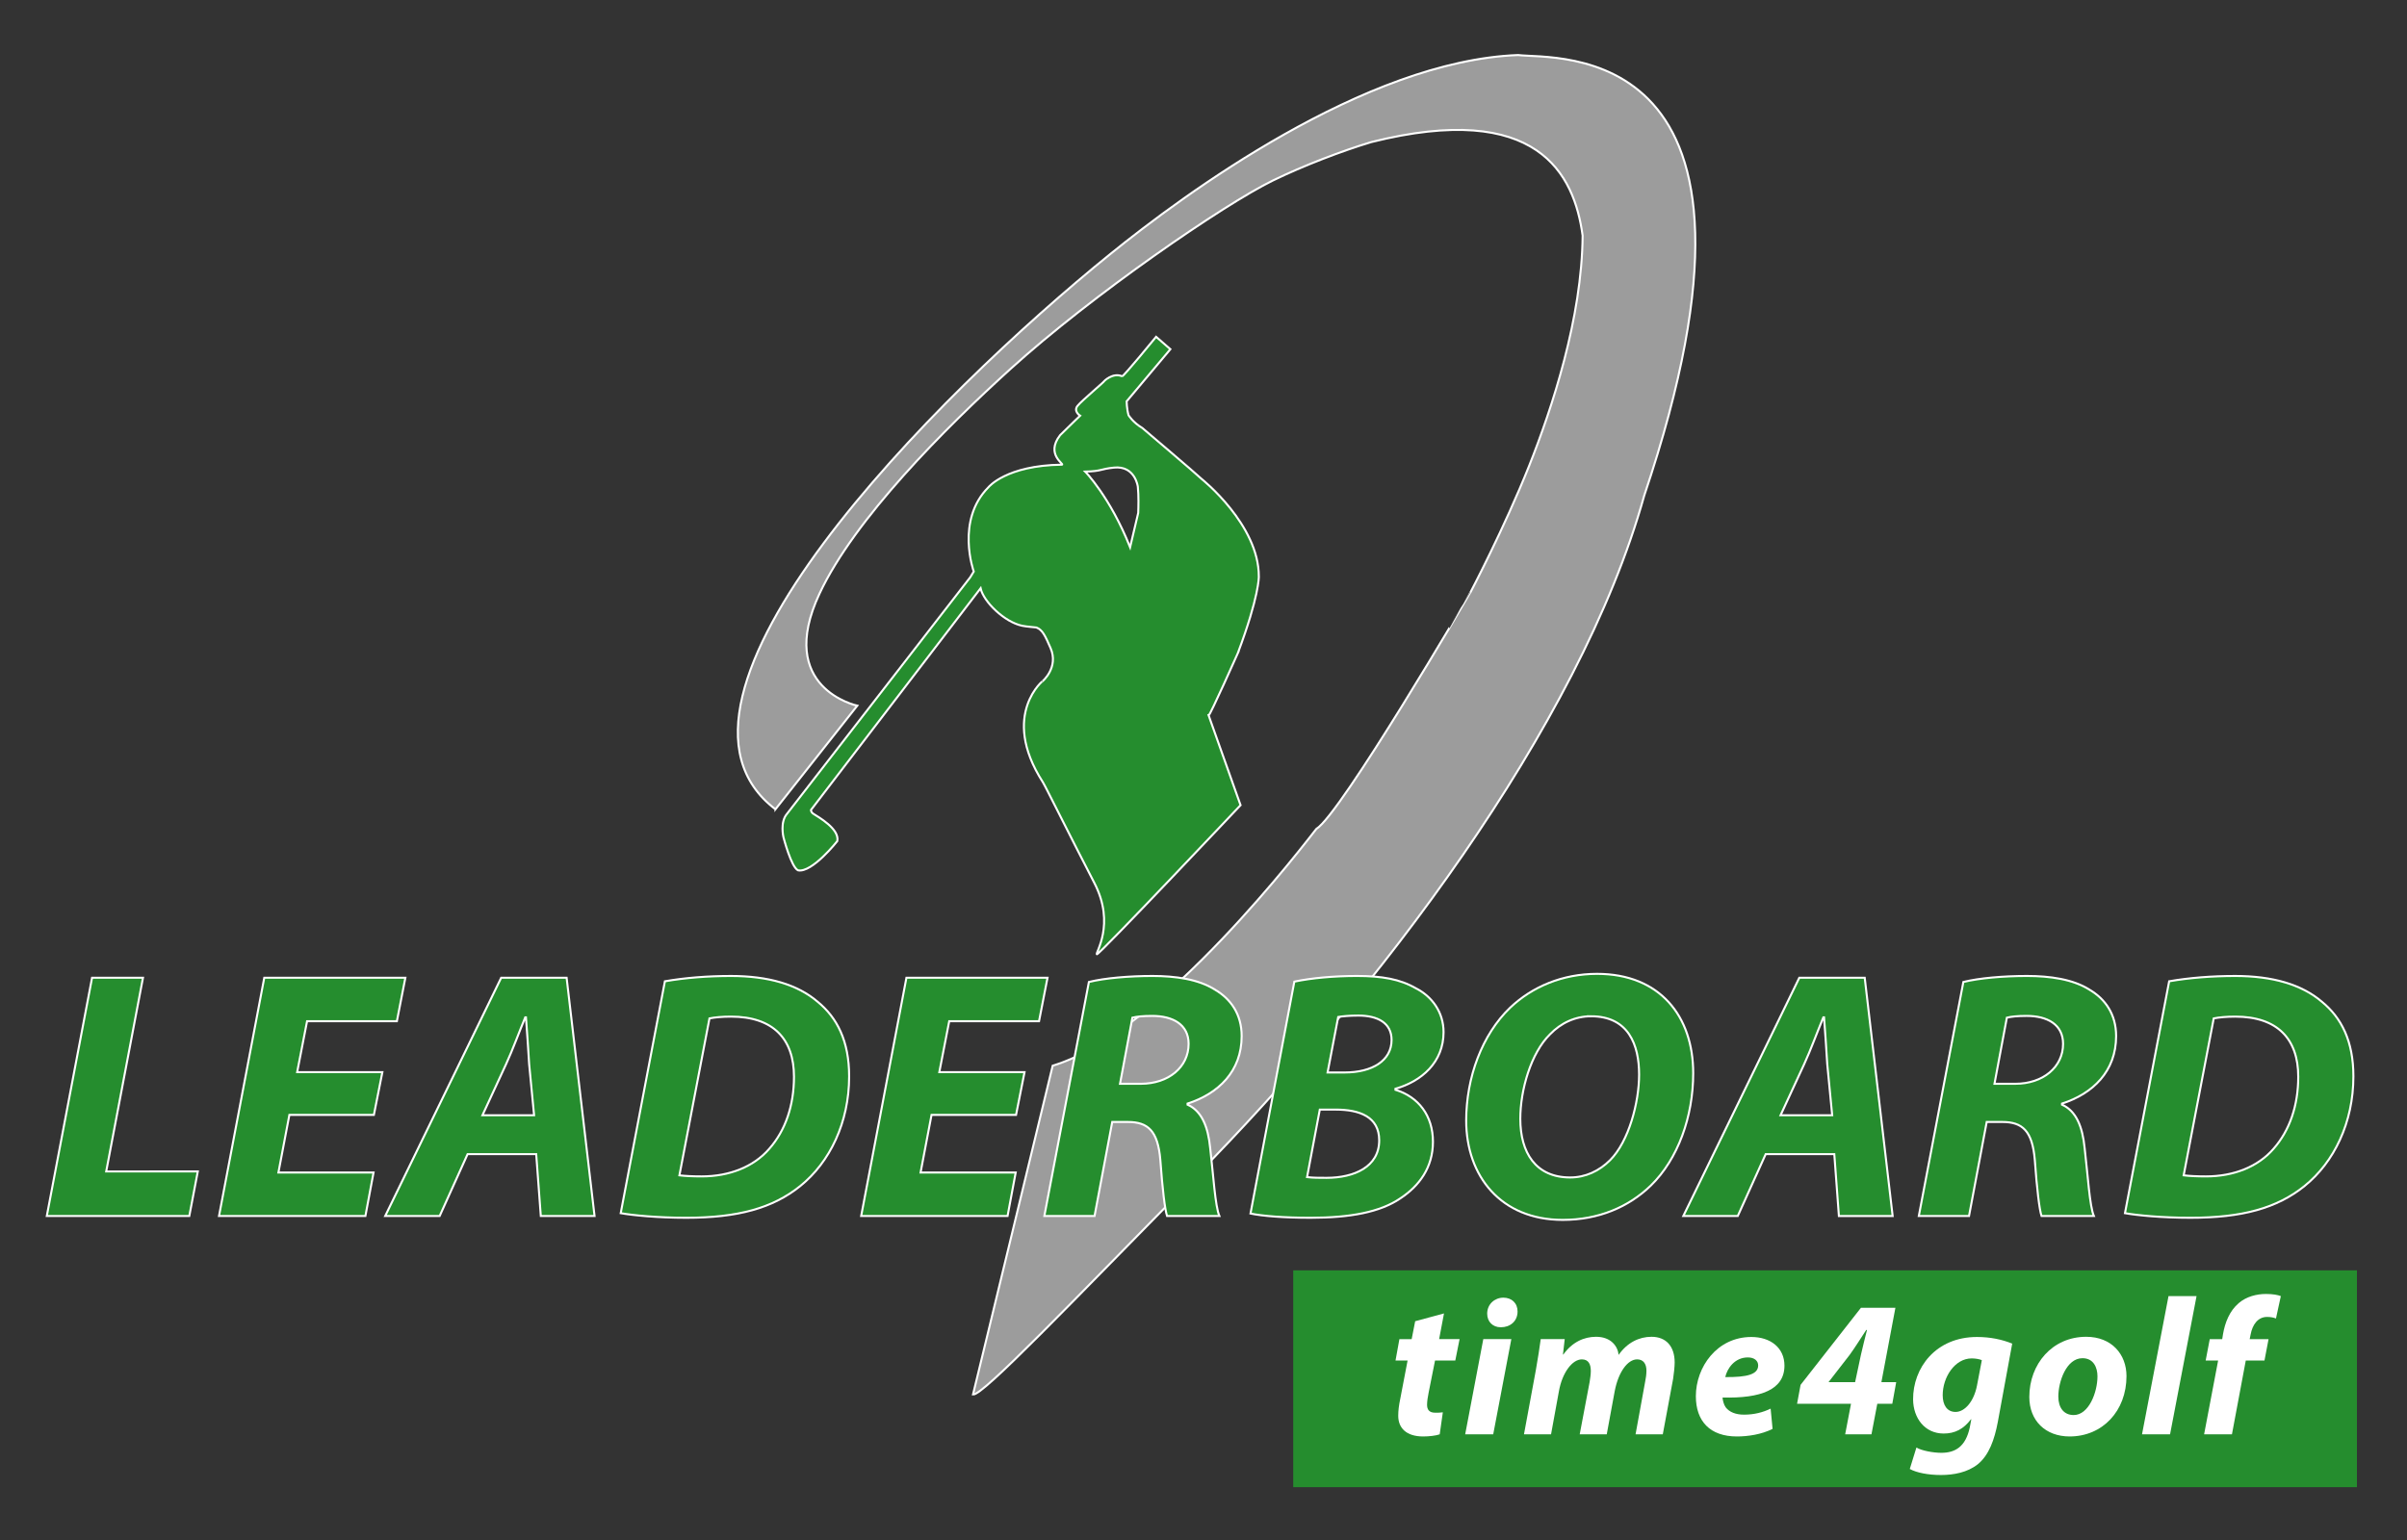 <?xml version="1.0" encoding="UTF-8" standalone="no"?>
<svg
   xmlns:dc="http://purl.org/dc/elements/1.1/"
   xmlns:cc="http://creativecommons.org/ns#"
   xmlns:rdf="http://www.w3.org/1999/02/22-rdf-syntax-ns#"
   xmlns:svg="http://www.w3.org/2000/svg"
   xmlns="http://www.w3.org/2000/svg"
   version="1.1"
   id="svg2"
   xml:space="preserve"
   width="236.22"
   height="151.181"
   viewBox="0 0 472.441 302.362"><rect x="0" y="0" width="472.441" height="302.362" fill="#333333" stroke="none"/><defs
     id="defs6" /><g
     id="g10"
     transform="matrix(1.333,0,0,-1.333,0,302.362)"><g
       id="g12"><path
         d="m 166.402,146.224 c -2.951,7.426 -6.61,11.139 -6.61,11.139 2.506,0.064 2.149,0.376 4.227,0.592 3.142,0.325 3.521,-2.824 3.521,-2.824 0.133,-1.328 0.09,-3.003 0.055,-3.849 z m 15.867,-15.588 c 3.158,8.395 3.085,11.264 3.085,11.264 0.029,7.646 -8.395,14.36 -8.395,14.36 -0.761,0.743 -8.754,7.525 -8.754,7.525 -1.417,0.843 -2.036,1.892 -2.036,1.892 -0.269,0.986 -0.278,2.036 -0.278,2.036 l 6.44,7.678 -2.099,1.829 c 0,0 -4.843,-5.92 -5.004,-5.812 -1.399,0.592 -2.691,-0.753 -2.691,-0.753 0.342,0.172 -3.255,-2.831 -3.875,-3.605 -0.645,-0.807 0.377,-1.453 0.377,-1.453 0,0 -0.74,-0.696 -2.943,-2.865 -2.237,-2.881 0.781,-4.338 0.252,-4.346 -8.207,-0.107 -10.79,-3.309 -10.79,-3.309 -4.897,-4.897 -2.179,-12.431 -2.179,-12.431 l -0.521,-0.852 -26.979,-34.836 c -1.058,-1.22 -0.52,-3.444 -0.52,-3.444 0,0 1.148,-4.448 2.153,-4.878 2.081,-0.395 5.776,4.305 5.776,4.305 0.359,1.794 -2.784,3.542 -3.515,4.018 -0.399,0.259 -0.358,0.574 -0.358,0.574 l 24.97,32.648 c 0.431,-1.974 3.516,-4.987 6.134,-5.525 0.668,-0.138 2.042,-0.236 2.081,-0.251 0.896,-0.341 1.276,-1.175 2.081,-3.014 1.256,-2.87 -1.184,-4.915 -1.184,-4.915 0.441,0.409 -6.404,-4.79 0.054,-14.853 0.379,-0.59 3.962,-7.847 7.588,-14.853 3.175,-6.135 0.054,-10.386 0.377,-10.494 0.323,-0.107 21.149,21.957 21.149,21.957 l -4.699,13.22 c 0.215,0 4.305,9.185 4.305,9.185 z"
         style="fill:#258d2e;fill-opacity:1;fill-rule:evenodd;stroke:#ffffff;stroke-width:0.3;stroke-linecap:butt;stroke-linejoin:miter;stroke-miterlimit:22.926;stroke-dasharray:none;stroke-opacity:1"
         id="path14" /><path
         d="m 114.18,107.628 12.049,15.258 c 0,0 -12.095,2.563 -5.556,16.513 5.164,11.017 18.454,24.327 28.123,33.095 12.043,10.92 31.427,24.226 38.609,27.737 4.448,2.174 10.269,4.399 14.523,5.673 24.483,6.121 29.87,-4.694 31.105,-13.776 -0.085,-12.099 -4.497,-25.42 -7.857,-33.867 -3.652,-9.184 -8.682,-18.727 -8.682,-18.727 3e-4,0 -19.084,-32.648 -22.673,-34.8 -1.363,-1.722 -22.889,-30.136 -38.818,-34.872 L 143.271,21.429 c 1.431,-0.18 14.331,13.383 32.826,32.181 26.369,26.799 56.428,65.89 66.008,100.224 22.892,67.941 -13.27,64.203 -18.577,64.888 -22.596,-0.858 -49.231,-20.569 -59.97,-29.253 -25.672,-20.757 -70.624,-65.708 -49.378,-81.841 z"
         style="fill:#9c9c9c;fill-opacity:1;fill-rule:evenodd;stroke:#ffffff;stroke-width:0.3;stroke-linecap:butt;stroke-linejoin:miter;stroke-miterlimit:22.926;stroke-dasharray:none;stroke-opacity:1"
         id="path16" /><path
         d="M 190.421,39.718 H 347.049 V 7.781 H 190.421 Z"
         style="fill:#258d2e;fill-opacity:1;fill-rule:evenodd;stroke:none"
         id="path18" /><path
         d="m 208.378,32.225 -0.516,-2.638 h -1.806 l -0.573,-3.154 h 1.778 l -1.061,-5.543 c -0.229,-1.085 -0.316,-1.859 -0.316,-2.6 0,-1.778 1.176,-3.04 3.67,-3.04 0.86,0 1.892,0.115 2.437,0.316 l 0.459,3.24 c -0.344,-0.057 -0.774,-0.057 -1.118,-0.057 -0.918,0 -1.204,0.483 -1.204,1.171 0,0.483 0.115,1.228 0.229,1.773 l 0.946,4.741 h 2.982 l 0.631,3.154 h -3.011 l 0.717,3.785 z"
         style="fill:#ffffff;fill-opacity:1;fill-rule:nonzero;stroke:none"
         id="path20" /><path
         d="m 219.87,15.566 2.667,14.021 h -4.129 l -2.667,-14.021 z m 1.147,15.77 c 1.319,0 2.437,0.86 2.437,2.323 0,1.233 -0.86,2.035 -2.093,2.035 -1.262,0 -2.38,-0.946 -2.38,-2.351 0,-1.204 0.832,-2.007 1.979,-2.007 z"
         style="fill:#ffffff;fill-opacity:1;fill-rule:nonzero;stroke:none"
         id="path22" /><path
         d="m 228.385,15.566 1.152,6.308 c 0.487,2.781 1.979,4.731 3.383,4.731 1.004,0 1.319,-0.746 1.319,-1.72 0,-0.488 -0.086,-1.032 -0.172,-1.606 l -1.462,-7.713 h 3.981 l 1.175,6.365 c 0.545,2.839 1.921,4.674 3.298,4.674 0.941,0 1.371,-0.688 1.371,-1.663 0,-0.545 -0.086,-1.147 -0.201,-1.692 l -1.4,-7.684 h 4.009 l 1.52,8.172 c 0.115,0.717 0.229,1.835 0.229,2.408 0,2.38 -1.261,3.785 -3.412,3.785 -1.83,0 -3.579,-0.86 -4.841,-2.667 -0.115,1.233 -1.09,2.667 -3.326,2.667 -1.801,0 -3.522,-0.803 -4.812,-2.609 h -0.058 l 0.258,2.265 h -3.532 c -0.172,-1.262 -0.401,-2.781 -0.717,-4.559 l -1.749,-9.462 z"
         style="fill:#ffffff;fill-opacity:1;fill-rule:nonzero;stroke:none"
         id="path24" /><path
         d="m 260.717,19.351 c -1.118,-0.545 -2.409,-0.889 -3.928,-0.889 -1.204,0 -2.15,0.373 -2.695,1.09 -0.287,0.401 -0.43,1.032 -0.459,1.434 5.649,-0.143 9.118,1.147 9.118,4.702 0,2.609 -2.036,4.215 -4.874,4.215 -5.075,0 -8.172,-4.444 -8.172,-8.717 0,-3.67 2.064,-5.936 6.05,-5.936 1.577,0 3.613,0.287 5.247,1.118 z m -1.835,6.365 c 0,-1.319 -1.605,-1.749 -4.846,-1.72 0.287,1.29 1.405,2.896 3.326,2.896 0.946,0 1.52,-0.487 1.52,-1.175"
         style="fill:#ffffff;fill-opacity:1;fill-rule:nonzero;stroke:none"
         id="path26" /><path
         d="m 275.564,15.566 0.86,4.502 h 2.208 l 0.574,3.183 h -2.179 l 2.064,10.953 h -5.075 l -8.889,-11.354 -0.516,-2.781 h 7.942 l -0.86,-4.502 z m -6.308,7.684 0.029,0.057 3.068,3.957 c 0.889,1.233 1.606,2.409 2.437,3.67 h 0.115 c -0.287,-1.176 -0.631,-2.466 -0.889,-3.641 l -0.86,-4.043 z"
         style="fill:#ffffff;fill-opacity:1;fill-rule:nonzero;stroke:none"
         id="path28" /><path
         d="m 281.207,10.462 c 0.975,-0.545 2.695,-0.889 4.588,-0.889 1.864,0 3.9,0.373 5.419,1.577 1.663,1.348 2.466,3.642 2.953,6.222 l 2.122,11.555 c -1.491,0.602 -3.211,0.975 -5.19,0.975 -6.107,0 -9.433,-4.588 -9.405,-9.204 0.029,-2.752 1.72,-5.018 4.502,-5.018 1.663,0 2.925,0.659 4.014,2.093 h 0.057 l -0.229,-1.204 c -0.602,-2.81 -2.122,-3.728 -4.186,-3.728 -1.204,0 -2.896,0.316 -3.67,0.774 z m 9.892,12.272 c -0.459,-2.351 -1.806,-3.871 -3.154,-3.871 -1.262,0 -1.892,1.032 -1.892,2.466 0,2.638 1.778,5.419 4.272,5.419 0.573,0 1.176,-0.115 1.491,-0.258 z"
         style="fill:#ffffff;fill-opacity:1;fill-rule:nonzero;stroke:none"
         id="path30" /><path
         d="m 307.179,29.931 c -4.989,0 -8.372,-4.014 -8.372,-8.86 0,-3.498 2.38,-5.821 5.935,-5.821 4.846,0 8.373,3.756 8.373,8.889 0,3.211 -2.179,5.792 -5.936,5.792 z m -0.545,-3.154 c 1.635,0 2.208,-1.377 2.208,-2.667 0,-2.38 -1.29,-5.706 -3.498,-5.706 -1.462,0 -2.265,1.09 -2.265,2.724 0,2.179 1.176,5.649 3.555,5.649"
         style="fill:#ffffff;fill-opacity:1;fill-rule:nonzero;stroke:none"
         id="path32" /><path
         d="m 319.532,15.566 3.9,20.358 h -4.129 l -3.9,-20.358 z"
         style="fill:#ffffff;fill-opacity:1;fill-rule:nonzero;stroke:none"
         id="path34" /><path
         d="m 328.644,15.566 2.036,10.867 h 2.753 l 0.602,3.154 h -2.781 l 0.143,0.693 c 0.258,1.419 1.061,2.576 2.409,2.576 0.545,0 0.975,-0.086 1.319,-0.229 l 0.717,3.297 c -0.43,0.172 -1.176,0.315 -2.179,0.315 -1.376,0 -2.867,-0.373 -3.986,-1.319 -1.405,-1.175 -2.064,-2.929 -2.351,-4.611 l -0.115,-0.722 h -1.835 l -0.602,-3.154 h 1.835 L 324.544,15.566 Z"
         style="fill:#ffffff;fill-opacity:1;fill-rule:nonzero;stroke:none"
         id="path36" /><path
         d="m 6.892,47.723 h 20.983 l 1.25,6.561 H 15.639 l 5.415,28.533 h -7.498 z"
         style="fill:#258d2e;fill-opacity:1;fill-rule:nonzero;stroke:none"
         id="path38" /><path
         d="M 56.304,68.914 H 43.756 l 1.458,7.498 h 13.225 l 1.25,6.404 H 38.913 L 32.249,47.723 H 53.804 L 55.002,54.127 H 40.996 l 1.614,8.487 h 12.444 z"
         style="fill:#258d2e;fill-opacity:1;fill-rule:nonzero;stroke:none"
         id="path40" /><path
         d="M 78.953,56.834 79.63,47.723 h 7.914 L 83.431,82.816 H 73.799 L 56.72,47.723 h 8.018 l 4.113,9.112 z m -7.914,5.727 3.489,7.55 c 0.937,2.031 1.926,4.738 2.812,6.873 h 0.104 c 0.156,-2.135 0.364,-4.946 0.469,-6.873 l 0.729,-7.55 z"
         style="fill:#258d2e;fill-opacity:1;fill-rule:nonzero;stroke:none"
         id="path42" /><path
         d="m 91.397,48.139 c 1.77,-0.312 5.415,-0.677 9.632,-0.677 7.602,0 12.757,1.406 16.818,4.686 4.322,3.489 7.185,9.32 7.185,16.141 0,5.207 -1.77,8.643 -4.634,10.986 -2.968,2.551 -7.29,3.801 -12.757,3.801 -3.437,0 -6.717,-0.26 -9.736,-0.781 z m 13.069,28.689 c 0.781,0.156 1.874,0.261 3.176,0.261 6.196,0 9.268,-3.28 9.268,-8.851 0,-4.218 -1.25,-7.914 -3.645,-10.622 -2.291,-2.655 -5.884,-4.061 -9.945,-4.061 -1.302,0 -2.395,0.052 -3.28,0.156 z"
         style="fill:#258d2e;fill-opacity:1;fill-rule:nonzero;stroke:none"
         id="path44" /><path
         d="m 150.858,68.914 h -12.548 l 1.458,7.498 h 13.225 l 1.25,6.404 h -20.775 l -6.665,-35.093 h 21.556 l 1.198,6.404 h -14.006 l 1.614,8.487 h 12.444 z"
         style="fill:#258d2e;fill-opacity:1;fill-rule:nonzero;stroke:none"
         id="path46" /><path
         d="m 153.774,47.723 h 7.393 l 2.604,13.85 h 2.291 c 2.968,0 4.426,-1.302 4.79,-5.571 0.312,-4.322 0.677,-7.341 0.989,-8.279 h 7.706 c -0.625,1.458 -0.885,6.04 -1.353,9.997 -0.313,3.176 -1.25,5.467 -3.332,6.404 v 0.156 c 4.53,1.458 7.966,4.738 7.966,9.945 0,3.228 -1.614,5.467 -3.905,6.821 -2.447,1.562 -5.884,2.031 -9.216,2.031 -3.488,0 -7.029,-0.312 -9.372,-0.885 z m 12.964,29.21 c 0.625,0.156 1.51,0.26 2.916,0.26 3.02,0 5.363,-1.25 5.363,-4.113 0,-3.436 -2.968,-5.884 -7.029,-5.884 h -3.072 z"
         style="fill:#258d2e;fill-opacity:1;fill-rule:nonzero;stroke:none"
         id="path48" /><path
         d="m 184.129,48.087 c 1.718,-0.364 4.894,-0.625 8.851,-0.625 5.831,0 10.257,0.833 13.225,2.864 2.76,1.822 4.79,4.53 4.79,8.331 0,3.853 -2.135,6.613 -5.519,7.654 v 0.157 c 3.853,1.093 7.081,3.905 7.081,8.331 0,2.968 -1.718,5.259 -4.061,6.456 -2.343,1.354 -4.999,1.822 -8.695,1.822 -3.436,0 -6.717,-0.312 -9.216,-0.833 z m 12.913,28.949 c 0.573,0.104 1.666,0.208 2.968,0.208 2.864,0 4.894,-1.094 4.894,-3.593 0,-3.02 -2.812,-4.79 -6.925,-4.79 h -2.499 z m -2.708,-13.642 h 2.343 c 3.489,0 6.404,-1.041 6.404,-4.53 0,-3.905 -3.697,-5.519 -7.758,-5.519 -1.093,0 -1.979,0 -2.864,0.104 z"
         style="fill:#258d2e;fill-opacity:1;fill-rule:nonzero;stroke:none"
         id="path50" /><path
         d="m 235.155,83.389 c -5.051,0 -9.528,-1.874 -12.809,-4.998 -4.113,-3.957 -6.456,-10.257 -6.456,-16.61 0,-8.175 5.103,-14.631 14.214,-14.631 5.259,0 9.685,1.875 12.965,5.051 4.009,3.905 6.248,10.153 6.248,16.557 0,8.383 -4.895,14.631 -14.162,14.631 z m -0.885,-6.248 c 5.519,0 7.081,-4.217 7.081,-8.591 0,-4.061 -1.51,-9.841 -4.27,-12.6 -1.614,-1.614 -3.644,-2.551 -5.883,-2.551 -5.103,0 -7.341,3.697 -7.341,8.643 0,4.217 1.562,9.684 4.374,12.444 1.614,1.666 3.697,2.655 6.04,2.655"
         style="fill:#258d2e;fill-opacity:1;fill-rule:nonzero;stroke:none"
         id="path52" /><path
         d="m 270.092,56.834 0.677,-9.112 h 7.914 l -4.113,35.093 h -9.632 L 247.86,47.723 h 8.018 l 4.113,9.112 z m -7.914,5.727 3.489,7.55 c 0.937,2.031 1.926,4.738 2.812,6.873 h 0.104 c 0.156,-2.135 0.364,-4.946 0.469,-6.873 l 0.729,-7.55 z"
         style="fill:#258d2e;fill-opacity:1;fill-rule:nonzero;stroke:none"
         id="path54" /><path
         d="m 282.536,47.723 h 7.393 l 2.604,13.85 h 2.291 c 2.968,0 4.426,-1.302 4.79,-5.571 0.312,-4.322 0.677,-7.341 0.989,-8.279 h 7.706 c -0.625,1.458 -0.885,6.04 -1.354,9.997 -0.313,3.176 -1.25,5.467 -3.332,6.404 v 0.156 c 4.53,1.458 7.966,4.738 7.966,9.945 0,3.228 -1.614,5.467 -3.905,6.821 -2.447,1.562 -5.884,2.031 -9.216,2.031 -3.488,0 -7.029,-0.312 -9.372,-0.885 z m 12.964,29.21 c 0.625,0.156 1.51,0.26 2.916,0.26 3.02,0 5.363,-1.25 5.363,-4.113 0,-3.436 -2.968,-5.884 -7.029,-5.884 h -3.072 z"
         style="fill:#258d2e;fill-opacity:1;fill-rule:nonzero;stroke:none"
         id="path56" /><path
         d="m 312.892,48.139 c 1.77,-0.312 5.415,-0.677 9.632,-0.677 7.602,0 12.757,1.406 16.818,4.686 4.322,3.489 7.185,9.32 7.185,16.141 0,5.207 -1.77,8.643 -4.634,10.986 -2.968,2.551 -7.29,3.801 -12.757,3.801 -3.437,0 -6.717,-0.26 -9.736,-0.781 z m 13.069,28.689 c 0.781,0.156 1.874,0.261 3.176,0.261 6.196,0 9.268,-3.28 9.268,-8.851 0,-4.218 -1.25,-7.914 -3.645,-10.622 -2.291,-2.655 -5.884,-4.061 -9.945,-4.061 -1.302,0 -2.395,0.052 -3.28,0.156 z"
         style="fill:#258d2e;fill-opacity:1;fill-rule:nonzero;stroke:none"
         id="path58" /><path
         d="m 6.892,47.723 h 20.983 l 1.25,6.561 H 15.639 l 5.415,28.533 h -7.498 z"
         style="fill:none;stroke:#ffffff;stroke-width:0.3;stroke-linecap:butt;stroke-linejoin:miter;stroke-miterlimit:22.926;stroke-dasharray:none;stroke-opacity:1"
         id="path60" /><path
         d="M 56.304,68.914 H 43.756 l 1.458,7.498 h 13.225 l 1.25,6.404 H 38.913 L 32.249,47.723 H 53.804 L 55.002,54.127 H 40.996 l 1.614,8.487 h 12.444 z"
         style="fill:none;stroke:#ffffff;stroke-width:0.3;stroke-linecap:butt;stroke-linejoin:miter;stroke-miterlimit:22.926;stroke-dasharray:none;stroke-opacity:1"
         id="path62" /><path
         d="M 78.953,56.834 79.63,47.723 h 7.914 L 83.431,82.816 H 73.799 L 56.72,47.723 h 8.018 l 4.113,9.112 z m -7.914,5.727 3.489,7.55 c 0.937,2.031 1.926,4.738 2.812,6.873 h 0.104 c 0.156,-2.135 0.364,-4.946 0.469,-6.873 l 0.729,-7.55 z"
         style="fill:none;stroke:#ffffff;stroke-width:0.3;stroke-linecap:butt;stroke-linejoin:miter;stroke-miterlimit:22.926;stroke-dasharray:none;stroke-opacity:1"
         id="path64" /><path
         d="m 91.397,48.139 c 1.77,-0.312 5.415,-0.677 9.632,-0.677 7.602,0 12.757,1.406 16.818,4.686 4.322,3.489 7.185,9.32 7.185,16.141 0,5.207 -1.77,8.643 -4.634,10.986 -2.968,2.551 -7.29,3.801 -12.757,3.801 -3.437,0 -6.717,-0.26 -9.736,-0.781 z m 13.069,28.689 c 0.781,0.156 1.874,0.261 3.176,0.261 6.196,0 9.268,-3.28 9.268,-8.851 0,-4.218 -1.25,-7.914 -3.645,-10.622 -2.291,-2.655 -5.884,-4.061 -9.945,-4.061 -1.302,0 -2.395,0.052 -3.28,0.156 z"
         style="fill:none;stroke:#ffffff;stroke-width:0.3;stroke-linecap:butt;stroke-linejoin:miter;stroke-miterlimit:22.926;stroke-dasharray:none;stroke-opacity:1"
         id="path66" /><path
         d="m 150.858,68.914 h -12.548 l 1.458,7.498 h 13.225 l 1.25,6.404 h -20.775 l -6.665,-35.093 h 21.556 l 1.198,6.404 h -14.006 l 1.614,8.487 h 12.444 z"
         style="fill:none;stroke:#ffffff;stroke-width:0.3;stroke-linecap:butt;stroke-linejoin:miter;stroke-miterlimit:22.926;stroke-dasharray:none;stroke-opacity:1"
         id="path68" /><path
         d="m 153.774,47.723 h 7.393 l 2.604,13.85 h 2.291 c 2.968,0 4.426,-1.302 4.79,-5.571 0.312,-4.322 0.677,-7.341 0.989,-8.279 h 7.706 c -0.625,1.458 -0.885,6.04 -1.353,9.997 -0.313,3.176 -1.25,5.467 -3.332,6.404 v 0.156 c 4.53,1.458 7.966,4.738 7.966,9.945 0,3.228 -1.614,5.467 -3.905,6.821 -2.447,1.562 -5.884,2.031 -9.216,2.031 -3.488,0 -7.029,-0.312 -9.372,-0.885 z m 12.964,29.21 c 0.625,0.156 1.51,0.26 2.916,0.26 3.02,0 5.363,-1.25 5.363,-4.113 0,-3.436 -2.968,-5.884 -7.029,-5.884 h -3.072 z"
         style="fill:none;stroke:#ffffff;stroke-width:0.3;stroke-linecap:butt;stroke-linejoin:miter;stroke-miterlimit:22.926;stroke-dasharray:none;stroke-opacity:1"
         id="path70" /><path
         d="m 184.129,48.087 c 1.718,-0.364 4.894,-0.625 8.851,-0.625 5.831,0 10.257,0.833 13.225,2.864 2.76,1.822 4.79,4.53 4.79,8.331 0,3.853 -2.135,6.613 -5.519,7.654 v 0.157 c 3.853,1.093 7.081,3.905 7.081,8.331 0,2.968 -1.718,5.259 -4.061,6.456 -2.343,1.354 -4.999,1.822 -8.695,1.822 -3.436,0 -6.717,-0.312 -9.216,-0.833 z m 12.913,28.949 c 0.573,0.104 1.666,0.208 2.968,0.208 2.864,0 4.894,-1.094 4.894,-3.593 0,-3.02 -2.812,-4.79 -6.925,-4.79 h -2.499 z m -2.708,-13.642 h 2.343 c 3.489,0 6.404,-1.041 6.404,-4.53 0,-3.905 -3.697,-5.519 -7.758,-5.519 -1.093,0 -1.979,0 -2.864,0.104 z"
         style="fill:none;stroke:#ffffff;stroke-width:0.3;stroke-linecap:butt;stroke-linejoin:miter;stroke-miterlimit:22.926;stroke-dasharray:none;stroke-opacity:1"
         id="path72" /><path
         d="m 235.155,83.389 c -5.051,0 -9.528,-1.874 -12.809,-4.998 -4.113,-3.957 -6.456,-10.257 -6.456,-16.61 0,-8.175 5.103,-14.631 14.214,-14.631 5.259,0 9.685,1.875 12.965,5.051 4.009,3.905 6.248,10.153 6.248,16.557 0,8.383 -4.895,14.631 -14.162,14.631 z m -0.885,-6.248 c 5.519,0 7.081,-4.217 7.081,-8.591 0,-4.061 -1.51,-9.841 -4.27,-12.6 -1.614,-1.614 -3.644,-2.551 -5.883,-2.551 -5.103,0 -7.341,3.697 -7.341,8.643 0,4.217 1.562,9.684 4.374,12.444 1.614,1.666 3.697,2.655 6.04,2.655 z"
         style="fill:none;stroke:#ffffff;stroke-width:0.3;stroke-linecap:butt;stroke-linejoin:miter;stroke-miterlimit:22.926;stroke-dasharray:none;stroke-opacity:1"
         id="path74" /><path
         d="m 270.092,56.834 0.677,-9.112 h 7.914 l -4.113,35.093 h -9.632 L 247.86,47.723 h 8.018 l 4.113,9.112 z m -7.914,5.727 3.489,7.55 c 0.937,2.031 1.926,4.738 2.812,6.873 h 0.104 c 0.156,-2.135 0.364,-4.946 0.469,-6.873 l 0.729,-7.55 z"
         style="fill:none;stroke:#ffffff;stroke-width:0.3;stroke-linecap:butt;stroke-linejoin:miter;stroke-miterlimit:22.926;stroke-dasharray:none;stroke-opacity:1"
         id="path76" /><path
         d="m 282.536,47.723 h 7.393 l 2.604,13.85 h 2.291 c 2.968,0 4.426,-1.302 4.79,-5.571 0.312,-4.322 0.677,-7.341 0.989,-8.279 h 7.706 c -0.625,1.458 -0.885,6.04 -1.354,9.997 -0.313,3.176 -1.25,5.467 -3.332,6.404 v 0.156 c 4.53,1.458 7.966,4.738 7.966,9.945 0,3.228 -1.614,5.467 -3.905,6.821 -2.447,1.562 -5.884,2.031 -9.216,2.031 -3.488,0 -7.029,-0.312 -9.372,-0.885 z m 12.964,29.21 c 0.625,0.156 1.51,0.26 2.916,0.26 3.02,0 5.363,-1.25 5.363,-4.113 0,-3.436 -2.968,-5.884 -7.029,-5.884 h -3.072 z"
         style="fill:none;stroke:#ffffff;stroke-width:0.3;stroke-linecap:butt;stroke-linejoin:miter;stroke-miterlimit:22.926;stroke-dasharray:none;stroke-opacity:1"
         id="path78" /><path
         d="m 312.892,48.139 c 1.77,-0.312 5.415,-0.677 9.632,-0.677 7.602,0 12.757,1.406 16.818,4.686 4.322,3.489 7.185,9.32 7.185,16.141 0,5.207 -1.77,8.643 -4.634,10.986 -2.968,2.551 -7.29,3.801 -12.757,3.801 -3.437,0 -6.717,-0.26 -9.736,-0.781 z m 13.069,28.689 c 0.781,0.156 1.874,0.261 3.176,0.261 6.196,0 9.268,-3.28 9.268,-8.851 0,-4.218 -1.25,-7.914 -3.645,-10.622 -2.291,-2.655 -5.884,-4.061 -9.945,-4.061 -1.302,0 -2.395,0.052 -3.28,0.156 z"
         style="fill:none;stroke:#ffffff;stroke-width:0.3;stroke-linecap:butt;stroke-linejoin:miter;stroke-miterlimit:22.926;stroke-dasharray:none;stroke-opacity:1"
         id="path80" /></g></g></svg>
